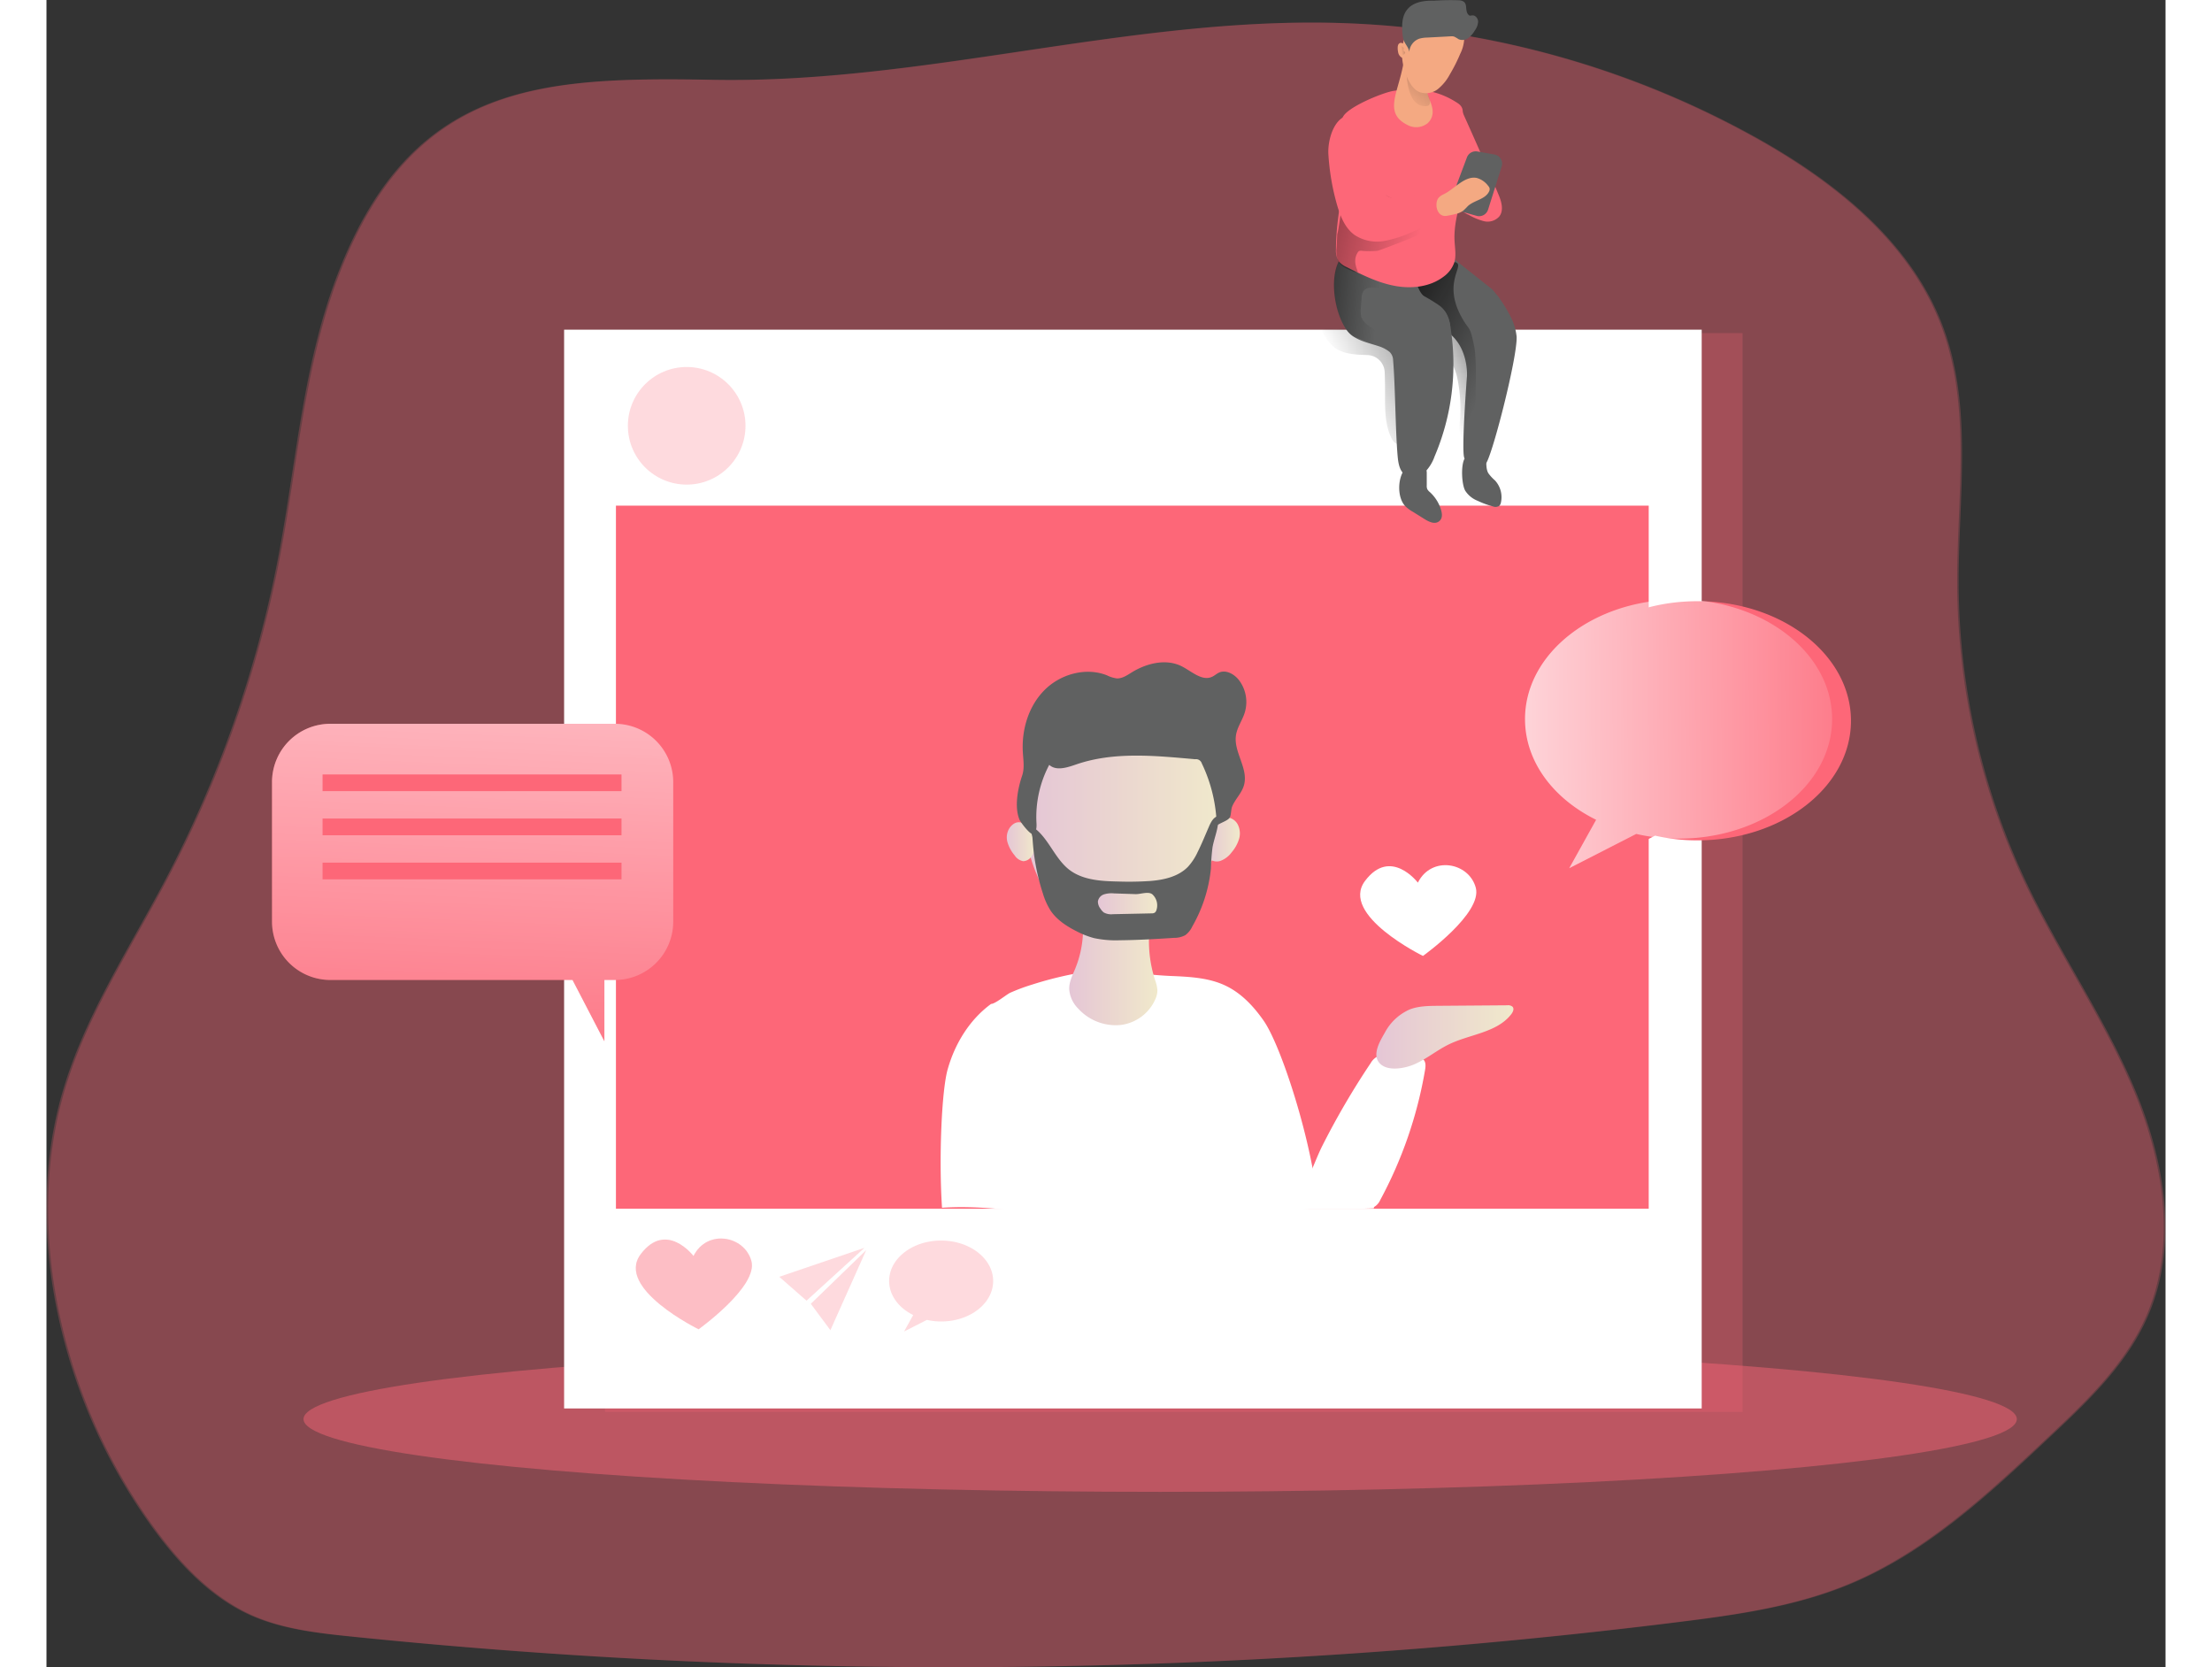 <svg data-name="Layer 1" xmlns="http://www.w3.org/2000/svg" xmlns:xlink="http://www.w3.org/1999/xlink" viewBox="0 0 643.94 506.62" width="406" height="306" class="illustration styles_illustrationTablet__1DWOa"><rect x="0" y="0" width="643.94" height="506.62" fill="#333333" stroke="none"/><defs><linearGradient id="a" x1="572.38" y1="225.1" x2="398.38" y2="226.48" gradientUnits="userSpaceOnUse"><stop offset="0" stop-color="#fff" stop-opacity="0"/><stop offset=".95" stop-color="#fff"/></linearGradient><linearGradient id="d" x1="131.17" y1="350.64" x2="142.45" y2="79.8" xlink:href="#a"/><linearGradient id="b" x1="-1270.75" y1="121.36" x2="-1239.8" y2="108.45" gradientTransform="translate(1699.98)" gradientUnits="userSpaceOnUse"><stop offset="0" stop-color="#010101" stop-opacity="0"/><stop offset=".95" stop-color="#010101"/></linearGradient><linearGradient id="e" x1="-1298.53" y1="122.02" x2="-1237.81" y2="92.24" xlink:href="#b"/><linearGradient id="f" x1="-1255.29" y1="117.69" x2="-1301.64" y2="92.17" xlink:href="#b"/><linearGradient id="g" x1="-1290.05" y1="96.27" x2="-1328.04" y2="92.31" xlink:href="#b"/><linearGradient id="h" x1="-1277.46" y1="75.08" x2="-1351.26" y2="57.97" xlink:href="#b"/><linearGradient id="i" x1="-1282.28" y1="34.14" x2="-1244.66" y2="-11.69" xlink:href="#b"/><linearGradient id="j" x1="-1282.9" y1="18.14" x2="-1275.75" y2="17.15" xlink:href="#b"/><linearGradient id="c" x1="316.19" y1="295.47" x2="342.99" y2="295.47" gradientUnits="userSpaceOnUse"><stop offset="0" stop-color="#e5c6d6"/><stop offset=".42" stop-color="#ead4d0"/><stop offset="1" stop-color="#f0e9cb"/></linearGradient><linearGradient id="k" x1="326.66" y1="295.39" x2="339.4" y2="258.42" xlink:href="#b"/><linearGradient id="l" x1="303.06" y1="252.06" x2="362.48" y2="252.06" xlink:href="#c"/><linearGradient id="m" x1="297.22" y1="258.57" x2="305.72" y2="258.57" xlink:href="#c"/><linearGradient id="n" x1="357.53" y1="257.84" x2="368.02" y2="257.84" xlink:href="#c"/><linearGradient id="o" x1="304.42" y1="269.64" x2="361.46" y2="269.64" xlink:href="#b"/><linearGradient id="p" x1="324.87" y1="277.35" x2="342.9" y2="277.35" xlink:href="#c"/><linearGradient id="q" x1="300.25" y1="230.1" x2="369.96" y2="230.1" xlink:href="#b"/><linearGradient id="r" x1="409.52" y1="317.88" x2="451.16" y2="317.88" xlink:href="#c"/></defs><path d="M88.93 82.15c-11 27.78-12.93 58.12-18.56 87.44a353.36 353.36 0 01-34.19 97.62c-11.36 21.6-25.08 42.32-31.65 65.81-5.66 20.24-5.71 41.82-1.86 62.48a170.87 170.87 0 0029.49 68.62c8 11 17.72 21.4 30.21 26.88 9.22 4 19.41 5.21 29.42 6.24a1787.2 1787.2 0 00404.19-4.38c17.4-2.17 35-4.66 51.21-11.33 23.47-9.65 42.53-27.39 61-44.77 11.48-10.77 23.25-21.95 29.66-36.33 9.66-21.65 5.53-47.16-3.57-69s-22.81-41.55-33-62.95a214.64 214.64 0 01-20.66-90.77c-.13-26.29 4.44-53.57-4.68-78.23-9.54-25.78-32.59-44.17-56.59-57.57A277.62 277.62 0 00391.84 6.96C328.2 5.3 266.27 25.38 202.67 24.26c-52.05-.92-91.19.67-113.74 57.89z" fill="#fd6778" opacity=".24" style="isolation:isolate"/><path d="M89.44 82.15c-10.94 27.78-12.93 58.12-18.55 87.44a353.06 353.06 0 01-34.2 97.62c-11.35 21.6-25.07 42.32-31.64 65.81-5.66 20.24-5.71 41.82-1.86 62.48a170.72 170.72 0 0029.48 68.62c8 11 17.73 21.4 30.22 26.88 9.22 4 19.4 5.21 29.42 6.24a1787.2 1787.2 0 00404.19-4.38c17.4-2.17 35-4.66 51.2-11.33 23.48-9.65 42.54-27.39 61-44.77 11.48-10.77 23.25-21.95 29.66-36.33 9.66-21.65 5.53-47.16-3.57-69s-22.81-41.55-33-62.95a214.65 214.65 0 01-20.71-90.73c-.13-26.29 4.45-53.57-4.67-78.23-9.54-25.78-32.59-44.17-56.59-57.57A277.65 277.65 0 00392.36 6.96c-63.64-1.66-125.57 18.42-189.17 17.3-52.08-.92-91.2.67-113.75 57.89z" fill="#fd6778" opacity=".24" style="isolation:isolate"/><ellipse cx="338.43" cy="431.23" rx="260.32" ry="22.1" fill="#fd6778" opacity=".46" style="isolation:isolate"/><path fill="#fd6778" opacity=".24" style="isolation:isolate" d="M169.73 101.22h345.69v327.81H169.73z"/><path fill="#fff" d="M157.3 100.18h345.69v327.81H157.3z"/><path fill="#fd6778" d="M173.05 153.65h313.84v213.64H173.05z"/><path d="M548.35 219.03c0 20.08-20.9 36.33-46.67 36.33a56.83 56.83 0 01-12.86-1.43l-20.36 10.42 8.16-14.73c-13-6.4-21.61-17.68-21.61-30.59 0-20.08 20.9-36.34 46.66-36.34s46.68 16.26 46.68 36.34z" fill="#fd6778"/><path d="M548 221.3c0 20.08-20.89 36.33-46.66 36.33a56.14 56.14 0 01-12.86-1.43l-20.37 10.42 8.18-14.72c-13-6.41-21.61-17.69-21.61-30.6 0-20.08 20.89-36.34 46.66-36.34S548 201.22 548 221.3z" transform="translate(-5.38 -2.79)" fill="url(#a)"/><path d="M190.46 237.67v42.39a17.73 17.73 0 01-17.74 17.73h-3.18v18.64l-9.68-18.64H86.27a17.73 17.73 0 01-17.73-17.73v-42.39a17.72 17.72 0 0117.73-17.73h86.45a17.73 17.73 0 0117.74 17.73z" fill="#fd6778"/><path d="M195.84 240.46v42.39a17.73 17.73 0 01-17.74 17.73h-3.18v18.64l-9.68-18.64H91.65a17.73 17.73 0 01-17.73-17.73v-42.39a17.72 17.72 0 0117.73-17.73h86.45a17.73 17.73 0 0117.74 17.73z" transform="translate(-5.38 -2.79)" fill="url(#d)"/><path fill="#fd6778" d="M83.9 235.33h90.84v5.08H83.9zM83.9 248.73h90.84v5.08H83.9zM83.9 262.13h90.84v5.08H83.9z"/><path d="M196.62 381.66s-8.29-10.88-16.06-.52 17.61 22.79 17.61 22.79 18.13-13 16.05-20.72-13.44-9.84-17.6-1.55z" fill="#fd6778" opacity=".24" style="isolation:isolate"/><path d="M196.62 381.66s-8.29-10.88-16.06-.52 17.61 22.79 17.61 22.79 18.13-13 16.05-20.72-13.44-9.84-17.6-1.55z" fill="#fd6778" opacity=".24" style="isolation:isolate"/><path d="M416.74 268.21s-8.29-10.88-16.06-.52 17.61 22.79 17.61 22.79 18.13-12.95 16.05-20.72-13.46-9.81-17.6-1.55z" fill="#fff"/><path d="M287.68 389.27c0 6.8-7.07 12.29-15.78 12.29a19.2 19.2 0 01-4.35-.48l-6.93 3.52 2.76-5c-4.4-2.16-7.31-6-7.31-10.35 0-6.79 7.07-12.28 15.79-12.28s15.82 5.51 15.82 12.3zM222.69 387.99l25.89-8.81-17.61 16.06-8.28-7.25zM232.27 396.19l16.83-16.31-10.88 24.33-5.95-8.02z" fill="#fd6778" opacity=".24" style="isolation:isolate"/><circle cx="194.55" cy="129.39" r="17.87" fill="#fd6778" opacity=".24" style="isolation:isolate"/><path d="M434.8 131.64c-.1 1.77-.19 3.71.88 5.12 2.8-1.67 3.64-5.28 4-8.51a70.86 70.86 0 00-.53-19.24 8.58 8.58 0 00-.89-2.94 7.91 7.91 0 00-3.65-2.91 6.09 6.09 0 00-2.9-.76 2.46 2.46 0 00-2.28 1.67 3.65 3.65 0 00.21 1.84 25.53 25.53 0 002.18 6.2 17.26 17.26 0 012.19 5.12 45.55 45.55 0 01.79 14.41z" transform="translate(-5.38 -2.79)" fill="url(#b)"/><path d="M396.6 108.28c2.07 1.6 4.78 2.1 7.39 2.28.95.06 1.92.09 2.88.13a5.4 5.4 0 015.16 5.13c.08 2 .12 4 .12 6 0 4.78-.17 9.77 1.93 14.06.44.9 1.15 1.85 2.15 1.87a2.43 2.43 0 001.45-.6 7.52 7.52 0 002.51-4.16 19.81 19.81 0 00.43-4.93c0-6.33-.55-12.78-3-18.62a13.76 13.76 0 00-1-1.92 11.16 11.16 0 00-6.85-4.56 27.36 27.36 0 00-8.38-.44c-1.33.09-2.67.2-4 .27-.75 0-3.54-.38-4.06 0-1.06.91 2.48 4.87 3.27 5.49z" transform="translate(-5.38 -2.79)" fill="url(#e)"/><path d="M446.75 102.3c.29 6.29-7.75 37.59-9.5 38.76-1.46 1-4.09-.34-5.59-1.25-.29-.21-.5-.38-.71-.5-1.16-.88.71-24.92.71-24.92s.59-8.17-5.12-12.92c-6.38-5.29-13.67-10.17-13.17-13.92a2.44 2.44 0 01.67-1.5c3.2-3.83 10.5-9.66 14.33-6.83l11.17 8.87a.14.14 0 010 .08c.08.09.21.25.42.46.29.38.75.92 1.25 1.54a46.42 46.42 0 013.62 5.88 17.19 17.19 0 011.92 6.25z" fill="#606161"/><path d="M436.17 100.47c1.65 2.64 1.87 1.62 3.08 7.62s0 30.8-1.33 33.42a3.14 3.14 0 01-.88 1.09c-.29-.21-.5-.38-.71-.5-1.16-.88.71-24.92.71-24.92s.59-8.17-5.12-12.92c0 0 .87-5.42-3.09-8.5a47.9 47.9 0 00-10.08-5.42c.46-.17 7.33-8.3 13.71-8 5.79.25-4.23 5.39 3.71 18.13z" transform="translate(-5.38 -2.79)" fill="url(#f)"/><path d="M421.83 138.68a12.84 12.84 0 01-3.17 5c-1.54 1.29-3.87 1.83-5.54.79-2-1.21-2.34-3.79-2.54-6-.67-7.83-.71-21.46-1.38-29.29a3.49 3.49 0 00-1.12-2.3 10.4 10.4 0 00-3.33-1.71c-2.37-.79-5.33-1.41-7.54-2.87a7.33 7.33 0 01-2-1.88c-3.92-5.37-5.38-16.29-2.13-21.5a5.67 5.67 0 014.29-2.92c5.67-.71 15.88 3 18.26 8.13.75 1.67 1.08 3.5 2.16 5 1.88 2.62 5.59 3.42 7.42 6.08a11 11 0 011.5 4.59 71.43 71.43 0 01-4.88 38.88z" fill="#606161"/><path d="M414.5 107.76a2.74 2.74 0 01-.09 2.42c-.33-.17-.62-.38-1-.55a79.96 79.96 0 00-3.33-1.71c-1.58-.71-3.25-1.37-4.92-2-.87-.29-1.75-.58-2.62-.91a7.33 7.33 0 01-2-1.88c-3.92-5.37-5.38-16.29-2.13-21.5 3.17.21 6.25 1.67 9.13 3 1.71.84 3.41 1.63 5 2.59 1.08.62 3.29 1.54 1.58 2.75-2.33 1.62-6.79-1.25-8.58 1.37a3.94 3.94 0 00-.5 2c-.09 1-.17 2-.25 3.08a7.67 7.67 0 00.16 2.75 6.14 6.14 0 002.42 2.75 61.49 61.49 0 015.63 3.88 6.43 6.43 0 011.5 1.96z" transform="translate(-5.38 -2.79)" fill="url(#g)"/><path d="M412.86 153.75a10.53 10.53 0 002.33 1.75l3.64 2.27c1.31.81 3 1.62 4.28.7s1-2.52.58-3.84a12 12 0 00-3.3-5.09 3 3 0 01-.79-.91 2.61 2.61 0 01-.16-1.18v-3.75c0-3.8-5.22-3.12-6.87-.87-2.01 2.77-2.08 8.38.29 10.92zM431.11 149.08a7.93 7.93 0 003.77 3.09 27.23 27.23 0 004.62 1.7 2.14 2.14 0 002-.17 2 2 0 00.48-1 7.48 7.48 0 00-1.83-6.73 12.6 12.6 0 01-2-2.18c-.71-1.25-.56-2.78-.69-4.21-.28-3.14-5.28-2.32-6.49-.29s-.93 7.82.14 9.79z" fill="#606161"/><path d="M391.85 75.81a6.26 6.26 0 00.88 3.65 6.63 6.63 0 002.48 1.75c4.64 2.33 9.36 4.69 14.46 5.65s10.73.37 14.86-2.77a8.89 8.89 0 003.26-4.28c.66-2.11.21-4.38.1-6.59-.29-5.49 1.55-10.84 2.83-16.2s2-11.23-.47-16.17c-1.91-3.89 2.2-7.15-1.42-9.52-5.1-3.35-11.09-5-19.45-3.72-3.23.48-14.28 5-15.47 8.06s2.29 6.15 1.89 9.4c-1.27 10.14-3.95 20.6-3.95 30.74z" fill="#fd6778"/><path d="M441.14 58.87c1 2.29 1.84 5.14.26 7a4.79 4.79 0 01-4.61 1.34 19 19 0 01-4.62-1.93 6.77 6.77 0 01-2.5-1.73c-.94-1.23-.83-2.93-.77-4.48.26-7.66-1.92-15.16-1.79-22.81 0-1.15-.33-3.7 1.1-4.18 1.59-.53 2.06 1.93 2.54 3 1.65 3.66 3.29 7.33 4.89 11q2.81 6.37 5.5 12.79z" fill="#fd6778"/><path d="M428.72 55.63l2.93-7.8a2.86 2.86 0 013.18-1.8l5.16.91a2.83 2.83 0 012.23 3.63l-4.15 13.14a2.85 2.85 0 01-3.51 1.87l-5.28-1.5a2.81 2.81 0 01-2-3.47l1.34-4.75c0-.07.07-.15.1-.23z" fill="#606161"/><path d="M403.84 79.52a1.18 1.18 0 01.42-.44 1.51 1.51 0 01.82-.08 26.42 26.42 0 004.79 0c.5 0 25.22-9.47 23.62-10.3-.78-.4-12.35-2.13-20.3-6.18-6.78-3.44-9.9-9.75-12.58-5.56-.69 1.08-2.46 15.41-2.89 16.61a3.08 3.08 0 00-.12.86l-.18 3.64a7.82 7.82 0 00.49 4c.84 1.63 2.68 2.45 4.38 3.14a2.5 2.5 0 001.64.24c-.83-1.93-1.34-3.98-.09-5.93z" transform="translate(-5.38 -2.79)" fill="url(#h)"/><path d="M410.92 79.65l10.29.07s-2.17 3.59-4 3.78zM389.55 46.89a71.58 71.58 0 002.59 15.23c1 3.51 2.42 7.16 5.38 9.29a12.42 12.42 0 009.1 1.8 36.56 36.56 0 009-3l8.83-3.82a5.23 5.23 0 001.88-1.18c1.5-1.71-.06-4.58-2.2-5.37s-4.49-.3-6.77-.31c-2.52 0-7.34 1.45-9.55.24a2.36 2.36 0 01-1.06-.91 2.75 2.75 0 01-.19-1.45c.22-6.74-.7-17.3-6.58-21.12-7.22-4.67-10.78 4.79-10.43 10.6z" fill="#fd6778"/><path d="M413.62 38a5.57 5.57 0 006.07-.54 4.61 4.61 0 001.49-2.73c.45-3-2.07-5.76-1.85-8.77.11-1.5.89-3 .36-4.44-.45-1.2-7.15-3.15-7.4-1.89-1.67 8.9-5.97 14.72 1.33 18.37z" fill="#f4a982"/><path d="M418.65 22.86S418 35.92 425 35c0 0 1.1-.15.77-1.76s-1.69-3.27-1.61-4.7-5.51-5.68-5.51-5.68z" transform="translate(-5.38 -2.79)" fill="url(#i)"/><path d="M430.81 11.96a11.2 11.2 0 01-1.19 4.37 49.4 49.4 0 01-3.15 6.25 14.52 14.52 0 01-3.71 4.54 5.9 5.9 0 01-5.59.84c-1.66-.71-2.71-2.38-3.5-4a18.27 18.27 0 01-1.75-8.34c.12-2.15.64-5.2 2.54-6.53a2.74 2.74 0 011.51-.49c.7 0 1.23.45 1.87.51a5.39 5.39 0 001.44-.31c.58-.11 1.16-.19 1.75-.25a20.43 20.43 0 013.41 0 18.08 18.08 0 012.83.43 6.22 6.22 0 012.49 1 2.63 2.63 0 011.05 1.98zM434.62 54.07a6.45 6.45 0 013.49 2.42 1.79 1.79 0 01.42.71 1.49 1.49 0 01-.16 1c-1.15 2.4-4.5 2.64-6.46 4.44a18.62 18.62 0 01-1.41 1.4 6.34 6.34 0 01-2.36 1c-.87.22-1.76.4-2.64.55-2.16.36-3.25-1.78-3.1-3.69.13-1.71 1-2.33 2.43-3 2.99-1.5 6.22-5.55 9.79-4.83z" fill="#f4a982"/><path d="M412.04 13.13a1.22 1.22 0 00-.56-.11 1 1 0 00-.7.55 2.25 2.25 0 00-.17.9 5.7 5.7 0 00.13 1.36 2.31 2.31 0 001.51 1.86 1.52 1.52 0 001.71-1.05 3.47 3.47 0 00-1.92-3.51z" fill="#f4a982"/><path d="M417.81 18.25c-.13-.23 0-.52 0-.79s-.36-.5-.73-.68a.19.19 0 00-.12.1 2.11 2.11 0 00-.17 1.74 1.4 1.4 0 00.3.58.68.68 0 00.6.22.82.82 0 00.55-.59c.07-.42-.24-.26-.43-.58z" transform="translate(-5.38 -2.79)" fill="url(#j)"/><path d="M421.62.21c-2.92-.08-6.18.36-8.05 2.6-1.7 2-1.75 4.94-1.48 7.57a7.49 7.49 0 00.41 2c.48 1.2 1.54 2.18 1.63 3.47a4.55 4.55 0 013.06-4.1 9.18 9.18 0 012.29-.33l7.17-.38a3.07 3.07 0 011.09.07 10.26 10.26 0 011.39.81 3 3 0 002.92-.36 7.46 7.46 0 002-2.31 4.81 4.81 0 001-2.73c-.05-1-.91-2-1.88-1.83-.28 0-.59.16-.81 0-1.84-1.36.25-4.25-3-4.6a77.71 77.71 0 00-7.74.12z" fill="#606161"/><path d="M386.42 366.84c-13.57 2.44-32.65 3-46.41 4.34-22 2.21-45.8-5.67-67.87-4.17-1-15-.12-35.88 1.76-42.22 2.21-7.75 6.67-15 13.15-19.72 1.22 0 4.55-2.77 5.77-3.38a57.57 57.57 0 016.67-2.49 110.75 110.75 0 0112.35-3.19c9.29-1.93 20.28.14 29.77.56 5.82.24 11.83.52 17 3.1 4.65 2.3 8.26 6.2 11.22 10.42 5.44 7.7 15.04 37.6 16.59 56.75z" fill="#fff"/><path d="M318 297.13c-.82 2-1.87 4-1.83 6.2a9.3 9.3 0 002.79 6 15.39 15.39 0 0012.75 4.93 13.25 13.25 0 0010.76-8.13 6.71 6.71 0 00.5-2.42 10.81 10.81 0 00-.71-3.11 38.48 38.48 0 01-1.81-13.81c.16-2.91.42-6.39-1.89-8.17a6.94 6.94 0 00-2.35-1.06 22.81 22.81 0 00-12.48 0c-4.62 1.31-3.33 3.79-3.35 7.69a32 32 0 01-2.38 11.88z" transform="translate(-5.38 -2.79)" fill="url(#c)"/><path d="M328.1 294.17c3 1.23 6.69 1.12 9-1.07s2.71-5.46 3-8.54l.43-4.23a1.56 1.56 0 00-.09-.91 1.61 1.61 0 00-1.28-.6 64.27 64.27 0 00-11-.28c-2.44.15-5.93 0-7.19 2.56-2.3 4.8 3.03 11.34 7.13 13.07z" transform="translate(-5.38 -2.79)" fill="url(#k)"/><path d="M306.52 269a35.87 35.87 0 006 9.89c6.2 6.79 16.53 9.07 25.37 6.53S354 276 358 267.74s5.09-17.77 4.13-26.92c-.54-5-1.75-10.22-4.88-14.22a22.39 22.39 0 00-9.72-6.81 31.48 31.48 0 00-37.95 12.57c-7.37 11.7-8.65 24.02-3.06 36.64z" transform="translate(-5.38 -2.79)" fill="url(#l)"/><path d="M298.14 254.25a5.28 5.28 0 00-.74 4.43 10.9 10.9 0 002.2 4.05 3.87 3.87 0 002.6 1.75 3.19 3.19 0 002.56-1.51c3.24-4.44-2.46-14.13-6.62-8.72z" transform="translate(-5.38 -2.79)" fill="url(#m)"/><path d="M363.59 251.15a4.12 4.12 0 013.78 2.14 6 6 0 01.41 4.45 11.27 11.27 0 01-2.21 4 7.61 7.61 0 01-3.36 2.62 3.47 3.47 0 01-3.88-1.06 4.72 4.72 0 01-.62-1.56c-.89-3.59 1.5-10.19 5.88-10.59z" transform="translate(-5.38 -2.79)" fill="url(#n)"/><path d="M302.8 271.52a20.82 20.82 0 002.33 5.18c1.93 2.88 5 4.84 8.08 6.38a25.46 25.46 0 005.18 2 31.69 31.69 0 007.72.64c5.5-.05 11-.37 16.49-.73a7.08 7.08 0 003.47-.82 6.88 6.88 0 002.13-2.66 44.12 44.12 0 005.65-17.54 64 64 0 01.49-6.49c.57-3.18 2.1-6.3 1.66-9.5-1.38.36-2.13 1.8-2.7 3.1-1.15 2.65-2.23 5.33-3.52 7.91a17.31 17.31 0 01-2.9 4.4c-2.91 3-7.33 4-11.51 4.32a95.85 95.85 0 01-9.59.16c-5-.1-10.4-.36-14.53-3.25-5-3.52-6.77-10.52-12-13.65-.57 1 .3 2.62.38 3.69.14 2 .3 3.91.59 5.85a66 66 0 002.58 11.01z" fill="#606161"/><path d="M308.18 274.31a20.82 20.82 0 002.33 5.18c1.93 2.88 5 4.84 8.08 6.38a25.46 25.46 0 005.18 2 31.69 31.69 0 007.72.64c5.5-.05 11-.37 16.49-.73a7.08 7.08 0 003.47-.82 6.88 6.88 0 002.13-2.66 44.12 44.12 0 005.65-17.54 64 64 0 01.49-6.49c.57-3.18 2.1-6.3 1.66-9.5-1.38.36-2.13 1.8-2.7 3.1-1.15 2.65-2.23 5.33-3.52 7.91a17.31 17.31 0 01-2.9 4.4c-2.91 3-7.33 4-11.51 4.32a95.85 95.85 0 01-9.59.16c-5-.1-10.4-.36-14.53-3.25-5-3.52-6.77-10.52-12-13.65-.57 1 .3 2.62.38 3.69.14 2 .3 3.91.59 5.85a66 66 0 002.58 11.01z" transform="translate(-5.38 -2.79)" fill="url(#o)"/><path d="M336.32 274.49l-6.54-.22a7.81 7.81 0 00-3 .28 2.71 2.71 0 00-1.89 2.17 3.57 3.57 0 00.81 2.24 4 4 0 001 1.12 4.65 4.65 0 002.74.51l11.76-.25a1.82 1.82 0 00.92-.19 1.45 1.45 0 00.56-.82 4.55 4.55 0 00-1.27-4.8c-1.24-.94-3.54.01-5.09-.04z" transform="translate(-5.38 -2.79)" fill="url(#p)"/><path d="M299.62 253.37c1.18-.31 1.3-1.92 1.23-3.14a33.91 33.91 0 013.87-17.81c2.11 1.92 5.41.83 8.11-.1 11.53-4 24.1-2.68 36.24-1.61a1.82 1.82 0 012 1.24 46.17 46.17 0 014.55 18.93c1-.8 3.23-1.43 3.91-2.38.48-.66.41-2.5.76-3.38 1-2.44 3.1-4.22 3.7-6.88 1.12-5-3.3-9.82-2.52-14.84.37-2.41 1.9-4.47 2.64-6.79a11 11 0 00-1.72-9.92c-1.44-1.86-4-3.29-6.11-2.29-.7.32-1.27.88-2 1.22-3.06 1.5-6.21-1.57-9.24-3.12-4.74-2.43-10.64-1-15.18 1.78-1.43.88-2.93 1.94-4.61 1.87a9.64 9.64 0 01-3-.94c-6.39-2.53-14.1-.39-18.95 4.47s-7 12-6.6 18.89c.14 2.4.56 4.88-.22 7.15-1.28 3.76-2.39 9.32-.85 13.24.36.93 3.22 4.6 3.99 4.41z" fill="#606161"/><path d="M305 256.16c1.18-.31 1.3-1.92 1.23-3.14a33.91 33.91 0 013.87-17.81c2.11 1.92 5.41.83 8.11-.1 11.53-4 24.1-2.68 36.24-1.61a1.82 1.82 0 012 1.24 46.17 46.17 0 014.55 18.93c1-.8 3.23-1.43 3.91-2.38.48-.66.41-2.5.76-3.38 1-2.44 3.1-4.22 3.7-6.88 1.12-5-3.3-9.82-2.52-14.84.37-2.41 1.9-4.47 2.64-6.79a11 11 0 00-1.72-9.92c-1.44-1.86-4-3.29-6.11-2.29-.7.32-1.27.88-2 1.22-3.06 1.5-6.21-1.57-9.24-3.12-4.74-2.43-10.64-1-15.18 1.78-1.43.88-2.93 1.94-4.61 1.87a9.64 9.64 0 01-3-.94c-6.39-2.53-14.1-.39-18.95 4.47s-7 12-6.6 18.89c.14 2.4.56 4.88-.22 7.15-1.28 3.76-2.39 9.32-.85 13.24.36.93 3.22 4.6 3.99 4.41z" transform="translate(-5.38 -2.79)" fill="url(#q)"/><path d="M402.38 323.08a5.16 5.16 0 011.65-1.79 5 5 0 012.22-.52 47.3 47.3 0 0110.09.39 3.59 3.59 0 012.07.79c.82.81.7 2.15.5 3.28a128.56 128.56 0 01-13.61 39.43 4.5 4.5 0 01-1.59 1.93c-.7.39.09.56-.72.6-7.07.34-17.78 0-28.65.34 1.92-1.85 5.6-4.18 7.19-6.48 2.62-3.79 4.12-8.82 6.21-12.94a237.07 237.07 0 0114.64-25.03z" fill="#fff"/><path d="M412.09 316.57a15.71 15.71 0 017.61-7.06c2.62-1 5.5-1.05 8.31-1.08l21.32-.16a2 2 0 011.57.45c.55.62.12 1.59-.39 2.25-4.34 5.62-12.51 6.06-18.91 9.15-3.69 1.78-6.87 4.51-10.64 6.12-2.78 1.19-8.07 2.26-10.47-.38s.19-6.81 1.6-9.29z" transform="translate(-5.38 -2.79)" fill="url(#r)"/></svg>